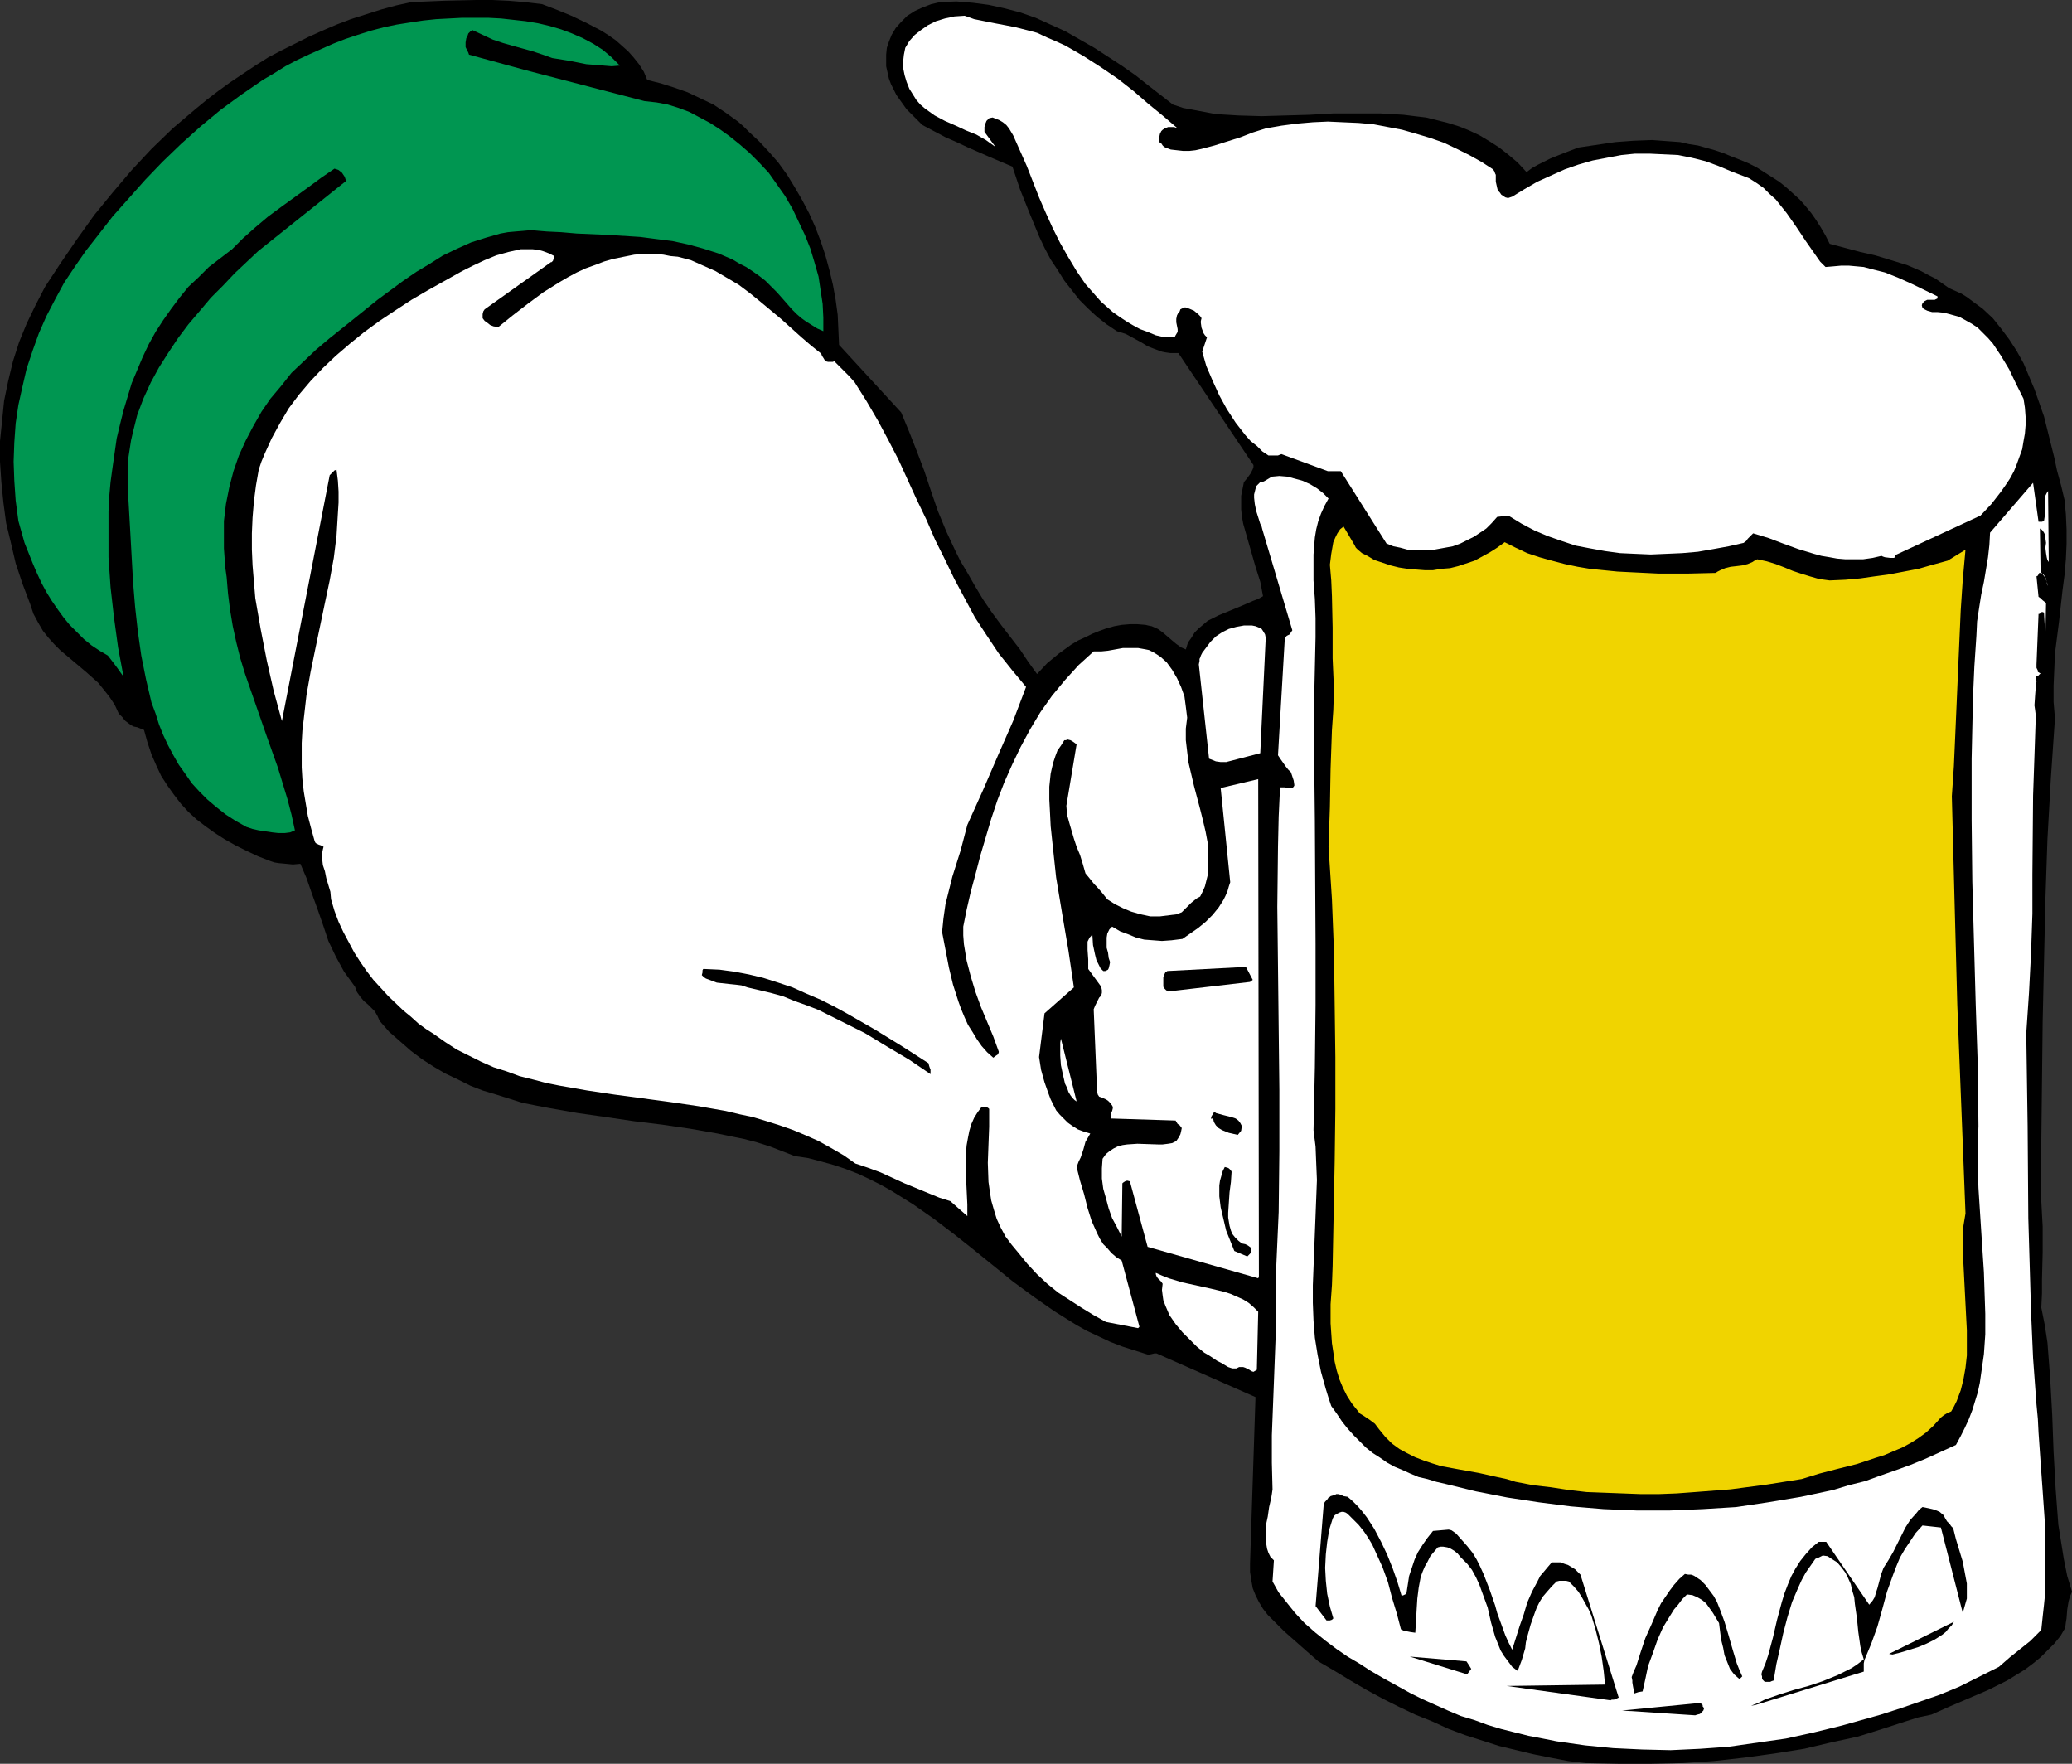 <?xml version="1.0" encoding="UTF-8" standalone="no"?>
<svg
   version="1.0"
   width="129.766mm"
   height="110.443mm"
   id="svg20"
   sodipodi:docname="Beer Mug 1.wmf"
   xmlns:inkscape="http://www.inkscape.org/namespaces/inkscape"
   xmlns:sodipodi="http://sodipodi.sourceforge.net/DTD/sodipodi-0.dtd"
   xmlns="http://www.w3.org/2000/svg"
   xmlns:svg="http://www.w3.org/2000/svg">
  <rect width="100%" height="100%" fill="#333333" stroke="none"/>
  <sodipodi:namedview
     id="namedview20"
     pagecolor="#ffffff"
     bordercolor="#000000"
     borderopacity="0.25"
     inkscape:showpageshadow="2"
     inkscape:pageopacity="0.0"
     inkscape:pagecheckerboard="0"
     inkscape:deskcolor="#d1d1d1"
     inkscape:document-units="mm" />
  <defs
     id="defs1">
    <pattern
       id="WMFhbasepattern"
       patternUnits="userSpaceOnUse"
       width="6"
       height="6"
       x="0"
       y="0" />
  </defs>
  <path
     style="fill:#000000;fill-opacity:1;fill-rule:evenodd;stroke:none"
     d="m 433.896,412.251 3.07,-0.646 2.909,-0.646 5.656,-1.778 5.494,-1.778 3.07,-0.97 3.07,-0.646 4.363,-1.939 4.525,-1.939 4.525,-1.939 4.525,-2.262 2.101,-1.293 2.101,-1.293 1.939,-1.454 1.778,-1.454 1.616,-1.616 1.616,-1.616 1.454,-1.778 1.131,-1.939 0.162,-1.293 0.162,-0.97 0.162,-2.101 0.323,-1.939 0.323,-1.131 0.485,-1.131 -1.131,-3.717 -0.808,-4.04 -0.646,-4.04 -0.646,-4.04 -0.323,-4.202 -0.323,-4.363 -0.485,-8.727 -0.323,-8.727 -0.485,-8.727 -0.323,-4.202 -0.323,-4.202 -0.646,-4.202 -0.808,-4.04 0.162,-3.394 v -3.232 l 0.162,-6.464 v -6.141 l -0.162,-2.909 -0.162,-3.07 v -13.898 l 0.162,-14.221 0.162,-14.383 0.323,-14.383 0.323,-14.383 0.485,-14.383 0.808,-14.383 0.97,-14.221 -0.323,-3.878 v -3.878 l 0.162,-3.717 0.162,-3.878 0.97,-7.595 0.808,-7.272 0.485,-3.717 0.323,-3.717 0.162,-3.555 v -3.555 l -0.162,-3.555 -0.323,-3.394 -0.808,-3.394 -0.97,-3.555 -0.646,-3.07 -0.808,-3.232 -0.808,-3.232 -0.808,-3.232 -1.131,-3.232 -1.131,-3.232 -1.293,-3.07 -1.293,-3.07 -1.616,-2.909 -1.778,-2.747 -1.939,-2.586 -1.939,-2.424 -2.424,-2.262 -2.424,-1.778 -1.293,-0.97 -1.293,-0.808 -1.454,-0.646 -1.454,-0.646 -1.616,-1.131 -1.616,-1.131 -1.616,-0.808 -1.778,-0.97 -3.394,-1.454 -3.717,-1.131 -3.717,-1.131 -3.555,-0.808 -7.272,-1.939 -0.97,-1.939 -1.131,-1.939 -1.131,-1.778 -1.131,-1.616 -1.454,-1.778 -1.293,-1.454 -1.616,-1.454 -1.616,-1.454 -1.616,-1.293 -1.778,-1.131 -1.778,-1.131 -1.778,-1.131 -1.939,-0.97 -1.939,-0.808 -2.101,-0.808 -1.939,-0.808 -1.939,-0.646 -4.04,-1.131 -2.101,-0.323 -2.101,-0.485 -2.262,-0.162 -4.363,-0.323 -4.363,0.162 -4.363,0.323 -4.363,0.646 -4.363,0.646 -3.394,1.293 -3.232,1.293 -2.909,1.454 -1.454,0.808 -1.293,0.97 -2.101,-2.262 -2.101,-1.778 -2.262,-1.778 -2.262,-1.454 -2.424,-1.454 -2.424,-1.131 -2.424,-0.97 -2.586,-0.808 -2.586,-0.646 -2.586,-0.646 -2.747,-0.323 -2.586,-0.323 -2.747,-0.162 -2.747,-0.162 h -5.656 -5.494 l -5.656,0.323 -5.656,0.162 -5.656,0.162 -5.494,-0.162 -2.586,-0.162 -2.747,-0.162 -2.586,-0.485 -2.586,-0.485 -2.586,-0.485 -2.424,-0.808 -2.909,-2.262 -2.909,-2.262 -3.07,-2.424 -3.232,-2.262 -3.232,-2.101 -3.232,-2.101 -3.394,-1.939 -3.394,-1.939 -3.555,-1.616 -3.555,-1.616 -3.717,-1.293 -3.717,-0.97 -3.717,-0.808 -3.717,-0.485 -3.878,-0.323 -3.878,0.162 -2.101,0.485 -2.101,0.808 -1.778,0.808 -1.778,1.131 -1.454,1.454 -1.293,1.454 -0.97,1.616 -0.646,1.616 -0.485,1.454 -0.162,1.616 v 1.454 1.293 l 0.323,1.454 0.323,1.454 0.485,1.293 0.646,1.293 0.646,1.293 0.808,1.131 1.616,2.262 1.939,1.939 1.778,1.778 2.747,1.454 2.747,1.454 2.586,1.131 2.747,1.293 5.171,2.262 5.333,2.262 1.778,5.333 2.262,5.656 2.262,5.495 1.293,2.747 1.454,2.747 1.616,2.424 1.616,2.586 1.778,2.262 1.778,2.262 2.101,2.101 2.101,1.939 2.262,1.778 2.424,1.616 2.101,0.646 1.778,0.97 1.778,0.97 1.616,0.97 1.616,0.646 1.778,0.646 0.808,0.162 1.131,0.162 h 0.97 0.97 l 17.776,26.503 v 0.485 l -0.162,0.485 -0.485,0.97 -0.808,1.131 -0.808,0.97 -0.323,1.616 -0.323,1.616 v 1.616 1.616 l 0.162,1.616 0.323,1.778 0.97,3.394 0.97,3.394 0.97,3.394 1.131,3.555 0.646,3.394 -1.131,0.646 -1.293,0.485 -2.586,1.131 -2.747,1.131 -2.747,1.131 -1.293,0.646 -1.293,0.646 -1.131,0.97 -0.97,0.808 -0.97,0.97 -0.808,1.293 -0.808,1.131 -0.485,1.616 -1.131,-0.485 -1.131,-0.808 -0.97,-0.808 -1.131,-0.97 -1.131,-0.97 -1.131,-0.808 -1.454,-0.646 -0.808,-0.162 -0.646,-0.162 -1.939,-0.162 h -1.778 l -1.939,0.162 -1.778,0.323 -1.778,0.485 -1.778,0.646 -1.616,0.646 -1.616,0.808 -1.778,0.808 -1.616,0.97 -2.909,2.101 -2.747,2.262 -2.424,2.586 -2.101,-2.909 -1.939,-2.909 -4.363,-5.656 -2.262,-3.07 -2.101,-3.07 -1.939,-3.232 -1.939,-3.394 -1.454,-2.424 -1.131,-2.262 -2.262,-4.848 -1.939,-4.687 -1.616,-4.687 -1.616,-4.848 -1.778,-4.687 -1.778,-4.525 -1.939,-4.687 -14.706,-15.999 -0.162,-3.555 -0.162,-3.555 -0.485,-3.555 -0.646,-3.555 -0.808,-3.394 -0.97,-3.555 -1.131,-3.394 -1.293,-3.394 -1.454,-3.232 -1.616,-3.07 -1.778,-3.07 -1.778,-2.909 -2.101,-2.909 -2.262,-2.586 -2.262,-2.424 -2.424,-2.262 -1.293,-1.293 -1.293,-1.131 -2.909,-2.101 -2.909,-1.939 -3.07,-1.454 -3.07,-1.454 -3.232,-1.131 -3.07,-0.97 -3.232,-0.808 -0.808,-1.939 -1.131,-1.778 -1.293,-1.616 -1.293,-1.454 -1.454,-1.293 -1.454,-1.293 -1.616,-1.131 -1.778,-1.131 -3.394,-1.778 -3.717,-1.778 -3.555,-1.454 -3.394,-1.293 -4.04,-0.485 -3.878,-0.323 L 116.513,0 h -3.717 l -7.434,0.162 -3.878,0.162 -4.04,0.162 -3.717,0.808 -3.555,0.97 -3.555,1.131 -3.555,1.131 -3.394,1.293 -3.394,1.454 -3.232,1.454 -3.232,1.616 -3.232,1.616 -3.07,1.616 -3.07,1.939 -2.909,1.939 -2.909,1.939 -2.909,2.101 -2.747,2.101 -2.747,2.262 -5.333,4.525 -5.01,4.848 -4.686,5.01 -4.525,5.333 -4.363,5.333 -4.04,5.656 -3.878,5.656 -3.717,5.656 -2.262,4.363 -2.101,4.363 -1.778,4.363 -1.454,4.525 -1.131,4.687 -0.97,4.687 L 0.485,99.71 0,104.396 v 4.848 l 0.323,4.848 0.485,4.848 0.646,4.848 1.131,4.687 1.131,4.848 1.616,4.848 1.778,4.687 0.808,2.424 1.131,2.101 1.131,1.939 1.293,1.616 1.454,1.616 1.293,1.293 3.07,2.586 3.07,2.586 1.454,1.293 1.454,1.293 1.293,1.616 1.293,1.616 1.293,1.939 0.97,2.101 0.646,0.646 0.323,0.323 0.323,0.485 0.323,0.323 0.646,0.485 0.646,0.485 0.646,0.323 0.808,0.162 1.616,0.646 0.808,2.909 0.97,2.909 1.131,2.586 1.131,2.424 1.454,2.262 1.616,2.262 1.616,2.101 1.778,1.939 1.939,1.778 2.101,1.616 2.262,1.616 2.262,1.454 2.586,1.454 2.586,1.293 2.747,1.293 2.909,1.131 0.97,0.323 0.97,0.162 1.778,0.162 1.616,0.162 1.778,-0.162 1.454,3.394 1.293,3.717 1.293,3.555 1.293,3.717 1.293,3.878 1.778,3.717 0.97,1.778 0.97,1.778 1.293,1.778 1.293,1.778 0.485,1.293 0.808,1.131 0.808,0.97 0.97,0.808 0.808,0.808 0.808,0.808 0.646,1.131 0.485,1.131 2.262,2.586 2.586,2.262 2.586,2.262 2.586,1.939 2.747,1.778 2.747,1.616 3.07,1.454 2.909,1.454 2.909,1.131 3.232,0.97 3.07,0.97 3.07,0.97 3.232,0.646 3.394,0.646 6.464,1.131 6.787,0.97 6.626,0.97 6.626,0.808 6.626,0.97 6.464,1.131 3.07,0.646 3.232,0.646 3.07,0.808 3.07,0.97 2.909,1.131 2.909,1.131 3.232,0.485 3.07,0.808 2.909,0.808 2.909,0.97 2.909,1.131 2.747,1.293 2.586,1.293 2.586,1.454 2.586,1.616 2.586,1.616 4.848,3.394 4.686,3.555 4.686,3.717 9.373,7.595 4.848,3.555 4.848,3.394 2.586,1.616 2.586,1.616 2.586,1.454 2.747,1.293 2.747,1.293 2.909,1.131 3.07,0.97 3.07,0.97 0.808,-0.162 0.646,-0.162 h 0.323 0.162 l 23.432,10.343 -1.293,39.431 v 1.939 l 0.323,2.101 0.323,1.778 0.646,1.616 0.808,1.616 0.97,1.616 1.131,1.454 1.293,1.293 2.586,2.586 2.747,2.424 2.747,2.424 2.586,2.262 3.878,2.262 3.717,2.262 3.878,2.262 3.878,2.101 3.878,1.939 3.717,1.778 4.04,1.616 3.878,1.778 3.878,1.454 4.04,1.293 4.04,1.293 4.04,0.97 4.04,0.97 4.04,0.808 4.202,0.808 4.202,0.485 7.757,0.162 h 7.595 l 7.595,-0.162 7.272,-0.485 7.272,-0.808 7.11,-0.97 7.11,-1.131 z"
     id="path1" />
  <path
     style="fill:#ffffff;fill-opacity:1;fill-rule:evenodd;stroke:none"
     d="m 435.996,408.373 9.211,-2.586 4.525,-1.454 4.686,-1.616 4.686,-1.616 4.686,-1.939 4.525,-2.262 4.848,-2.424 1.293,-1.131 1.293,-1.131 2.424,-1.939 2.424,-1.939 1.293,-1.293 1.293,-1.293 0.323,-3.07 0.323,-2.909 0.323,-3.232 v -3.232 -6.787 l -0.162,-6.787 -0.485,-6.949 -0.485,-6.787 -0.485,-6.949 -0.162,-3.232 -0.323,-3.394 -0.808,-10.989 -0.485,-10.989 -0.323,-11.151 -0.323,-10.989 -0.162,-21.817 -0.323,-21.978 0.646,-9.535 0.485,-9.373 0.323,-9.373 v -9.211 l 0.162,-18.746 0.323,-9.373 0.323,-9.535 -0.162,-1.293 -0.162,-1.131 0.162,-2.424 0.162,-2.101 0.162,-1.131 -0.162,-1.131 0.323,-0.162 h 0.162 0.162 v -0.162 l 0.323,-0.323 0.323,-0.323 -0.323,0.162 -0.162,-0.162 -0.323,-0.162 v -0.323 l -0.323,-0.646 v -0.808 l 0.485,-11.959 h 0.162 l 0.323,-0.162 0.323,-0.323 0.485,0.162 0.323,5.818 0.162,-8.08 -0.808,-0.646 -0.485,-0.485 -0.485,-0.323 -0.485,-4.848 0.323,-0.162 0.162,-0.323 0.162,-0.323 v 0 h 0.162 0.162 l 0.646,0.323 0.485,0.646 0.162,0.485 0.162,0.646 0.162,0.97 v -0.485 l -0.162,-0.485 -0.323,-0.97 -0.646,-0.808 -0.485,-0.646 -0.162,-10.181 0.323,0.162 0.323,0.323 0.323,0.485 0.162,0.323 0.162,0.97 0.162,1.131 -0.162,1.131 0.162,1.293 0.162,0.97 0.162,0.646 0.323,0.485 -0.162,-16.807 -0.323,0.485 -0.323,0.646 v 0.97 0.808 2.101 l -0.323,2.101 -0.485,0.162 h -0.323 -0.485 l -1.293,-9.211 -10.181,11.797 -0.162,2.909 -0.323,2.909 -0.485,2.909 -0.485,2.909 -0.646,3.07 -0.485,3.07 -0.485,3.232 -0.162,3.394 -0.485,7.272 -0.323,7.272 -0.162,7.272 -0.162,7.272 v 14.544 l 0.162,14.544 0.808,29.089 0.485,14.383 0.162,14.383 -0.162,4.848 v 4.848 l 0.162,5.01 0.323,5.01 0.646,10.019 0.323,4.848 0.162,5.01 0.162,4.848 v 4.848 l -0.323,4.687 -0.646,4.525 -0.323,2.262 -0.485,2.262 -0.646,2.101 -0.646,2.101 -0.808,2.101 -0.97,2.101 -0.97,1.939 -1.131,2.101 -3.555,1.616 -3.555,1.616 -3.555,1.454 -3.555,1.293 -3.717,1.293 -3.555,1.293 -3.878,0.97 -3.717,1.131 -7.595,1.616 -7.757,1.293 -7.595,1.131 -7.918,0.485 -7.757,0.323 h -7.918 l -7.757,-0.323 -7.757,-0.646 -7.595,-0.97 -7.434,-1.131 -7.434,-1.454 -7.272,-1.778 -2.101,-0.485 -2.101,-0.646 -2.101,-0.485 -1.939,-0.808 -1.778,-0.808 -1.939,-0.808 -1.778,-0.97 -1.616,-1.131 -1.778,-1.131 -1.616,-1.293 -1.454,-1.454 -1.454,-1.454 -1.454,-1.616 -1.293,-1.616 -1.293,-1.939 -1.293,-1.778 -0.646,-1.939 -0.646,-2.101 -1.131,-4.04 -0.808,-4.04 -0.646,-4.04 -0.323,-4.04 -0.162,-4.202 v -4.202 l 0.162,-4.202 0.323,-8.242 0.323,-8.242 0.162,-4.202 -0.162,-3.878 -0.162,-4.04 -0.485,-3.878 0.323,-14.868 0.162,-14.706 v -14.544 l -0.162,-29.089 -0.162,-14.544 v -14.383 l 0.323,-14.544 v -4.525 l -0.162,-4.525 -0.323,-4.363 v -4.202 -1.939 l 0.162,-2.101 0.162,-1.939 0.323,-1.939 0.485,-1.939 0.646,-1.778 0.808,-1.778 0.97,-1.778 -1.293,-1.293 -1.454,-1.131 -1.616,-0.97 -1.778,-0.808 -1.778,-0.485 -1.778,-0.485 -1.939,-0.162 -1.778,0.162 -0.808,0.485 -0.808,0.485 -0.646,0.323 h -0.485 l -0.485,0.485 -0.485,0.485 -0.162,0.646 -0.162,0.646 -0.162,0.646 v 0.808 l 0.162,1.454 0.323,1.616 0.97,3.07 0.323,0.646 0.162,0.646 7.11,23.917 -0.323,0.485 -0.323,0.485 -0.646,0.323 -0.485,0.485 -1.616,27.796 0.646,0.97 1.131,1.616 0.646,0.808 0.646,0.646 0.323,0.97 0.323,0.97 0.162,1.131 -0.162,0.323 -0.323,0.323 h -0.485 -0.323 l -0.97,-0.162 h -1.131 l -0.323,6.949 -0.162,7.111 -0.162,14.221 0.162,14.221 0.162,14.544 0.162,14.544 v 14.544 l -0.162,14.383 -0.323,7.272 -0.323,7.272 v 6.464 6.464 l -0.485,12.767 -0.485,12.605 v 6.464 l 0.162,6.303 -0.162,1.131 -0.162,0.97 -0.485,2.101 -0.323,2.262 -0.485,2.262 v 2.101 1.131 l 0.162,1.131 0.162,0.97 0.323,0.97 0.485,0.97 0.808,0.808 -0.323,5.01 1.454,2.586 1.939,2.424 1.939,2.424 2.262,2.424 2.586,2.262 2.424,1.939 2.586,1.939 2.586,1.778 2.747,1.616 2.747,1.778 3.07,1.778 3.232,1.778 2.909,1.616 2.909,1.454 6.141,2.747 3.07,1.293 3.232,0.97 3.07,1.131 3.232,0.97 3.232,0.808 3.232,0.808 3.394,0.646 3.232,0.646 6.787,0.97 6.626,0.646 6.787,0.323 6.787,0.162 6.949,-0.323 6.787,-0.485 6.787,-0.97 6.787,-0.97 6.626,-1.454 z"
     id="path2" />
  <path
     style="fill:#000000;fill-opacity:1;fill-rule:evenodd;stroke:none"
     d="m 415.473,403.525 25.694,-7.919 v -1.293 -0.646 l 0.162,-0.808 0.808,-1.939 0.808,-1.939 1.454,-4.04 1.131,-4.04 1.131,-4.202 1.454,-4.04 0.808,-2.101 0.808,-1.939 1.131,-1.939 1.293,-1.939 1.293,-1.939 1.616,-1.778 4.363,0.485 5.171,20.2 0.323,-1.131 0.323,-1.131 0.323,-1.131 v -1.131 -1.293 -1.131 l -0.485,-2.586 -0.485,-2.586 -1.616,-5.333 -0.646,-2.586 -0.485,-0.485 -0.323,-0.485 -0.646,-0.646 -0.485,-0.808 -0.323,-0.646 -0.97,-0.808 -1.131,-0.485 -1.293,-0.323 -1.616,-0.323 -0.808,0.646 -0.646,0.808 -1.454,1.616 -1.131,1.778 -0.97,1.939 -0.97,1.939 -0.97,1.939 -1.131,1.939 -1.131,1.778 -0.485,1.293 -0.323,1.131 -0.646,2.424 -0.323,0.97 -0.323,1.131 -0.485,0.808 -0.808,0.97 -10.181,-14.868 v 0 h -0.485 -0.646 -0.646 l -1.616,1.293 -1.454,1.616 -1.293,1.616 -1.131,1.778 -0.97,1.778 -0.808,1.939 -0.808,2.101 -0.646,2.101 -1.131,4.202 -0.97,4.202 -1.131,4.202 -0.646,1.939 -0.808,1.939 -0.162,0.646 0.162,0.485 v 0.323 0.162 l 0.162,0.323 0.162,0.162 0.323,0.323 h 0.485 0.808 l 0.323,-0.162 0.485,-0.162 0.646,-3.878 0.808,-3.555 0.808,-3.717 0.97,-3.717 1.131,-3.717 1.454,-3.394 0.808,-1.778 0.97,-1.778 1.131,-1.616 1.131,-1.616 0.323,-0.162 0.485,-0.162 0.97,-0.485 1.131,0.162 0.97,0.646 1.293,0.808 0.97,1.131 0.97,1.293 0.646,1.293 0.646,1.454 0.323,1.454 0.485,1.616 0.162,1.616 0.485,3.394 0.323,3.232 0.485,3.394 0.323,1.454 0.485,1.616 -1.454,1.131 -1.454,0.97 -1.616,0.808 -1.616,0.808 -3.555,1.454 -3.394,1.131 -3.555,0.97 -3.555,1.131 -3.232,1.131 -1.616,0.808 -1.616,0.646 z"
     id="path3" />
  <path
     style="fill:#000000;fill-opacity:1;fill-rule:evenodd;stroke:none"
     d="m 401.252,405.949 0.485,-0.162 0.646,-0.162 0.485,-0.485 0.323,-0.323 0.162,-0.485 -0.162,-0.323 -0.162,-0.162 v -0.323 l -0.323,-0.323 -0.485,-0.162 -18.261,1.778 z"
     id="path4" />
  <path
     style="fill:#000000;fill-opacity:1;fill-rule:evenodd;stroke:none"
     d="m 447.955,391.566 1.939,-0.485 2.101,-0.646 2.101,-0.646 1.939,-0.808 1.939,-0.97 1.778,-1.131 0.808,-0.646 0.646,-0.808 0.808,-0.808 0.485,-0.808 -15.352,7.595 z"
     id="path5" />
  <path
     style="fill:#000000;fill-opacity:1;fill-rule:evenodd;stroke:none"
     d="m 412.403,396.737 -0.646,-1.454 -0.646,-1.616 -0.97,-3.232 -0.97,-3.394 -0.97,-3.232 -1.131,-3.07 -0.646,-1.616 -0.808,-1.454 -0.97,-1.293 -0.97,-1.293 -1.131,-1.131 -1.454,-0.97 -0.323,-0.162 -0.485,-0.162 h -0.646 l -0.808,-0.162 -1.293,1.131 -1.293,1.454 -0.97,1.293 -2.101,3.07 -0.808,1.616 -1.454,3.394 -1.454,3.232 -1.131,3.394 -0.97,3.07 -0.646,1.454 -0.485,1.293 0.162,0.808 v 0.485 l 0.162,0.97 0.162,0.808 0.162,0.808 0.97,-0.323 0.97,-0.162 0.646,-2.909 0.646,-3.07 1.131,-3.07 1.131,-3.232 1.293,-2.909 1.778,-2.909 0.808,-1.293 0.97,-1.131 0.97,-1.293 1.131,-1.131 1.293,0.162 1.131,0.485 1.131,0.646 0.97,0.808 0.808,1.131 0.808,1.131 1.454,2.424 0.485,3.878 0.485,1.939 0.323,1.778 0.646,1.616 0.646,1.616 0.97,1.293 1.293,1.131 z"
     id="path6" />
  <path
     style="fill:#000000;fill-opacity:1;fill-rule:evenodd;stroke:none"
     d="m 381.214,402.393 0.323,-0.162 h 0.485 l 0.485,-0.162 0.646,-0.323 -9.05,-29.089 -0.646,-0.646 -0.646,-0.646 -0.808,-0.485 -0.808,-0.485 -0.97,-0.323 -0.808,-0.323 h -1.131 -0.97 l -0.97,1.131 -0.808,0.97 -0.97,1.131 -0.646,1.293 -1.293,2.424 -1.131,2.586 -0.808,2.747 -0.97,2.747 -1.778,5.656 -0.808,-1.616 -0.808,-1.778 -1.293,-3.555 -0.646,-1.778 -0.485,-1.778 -1.293,-3.717 -1.454,-3.717 -0.808,-1.778 -0.808,-1.616 -0.97,-1.616 -1.293,-1.616 -1.293,-1.454 -1.293,-1.454 -0.646,-0.485 -0.485,-0.323 -0.646,-0.162 -3.717,0.323 -1.293,1.616 -1.131,1.616 -1.131,1.778 -0.808,1.778 -0.646,1.939 -0.646,1.939 -0.323,2.101 -0.323,2.101 -0.323,0.162 -0.323,0.162 -0.485,0.162 -0.97,-3.232 -1.131,-3.232 -1.293,-3.232 -1.454,-3.07 -1.616,-3.07 -1.778,-2.747 -1.131,-1.454 -0.97,-1.131 -1.131,-1.131 -1.293,-1.131 -0.97,-0.162 -0.646,-0.323 -0.646,-0.162 h -0.323 -0.162 l -0.162,0.162 -1.131,0.323 -0.162,0.162 -0.323,0.162 -0.323,0.485 -0.485,0.485 -0.323,0.485 -1.939,24.241 2.586,3.394 h 0.808 l 0.485,-0.162 0.323,-0.323 -0.808,-2.747 -0.646,-3.07 -0.323,-3.07 -0.162,-3.07 0.162,-3.232 0.323,-2.909 0.485,-2.909 0.808,-2.586 0.162,-0.323 0.323,-0.485 0.485,-0.323 0.646,-0.323 0.485,-0.162 h 0.485 l 0.485,0.162 0.485,0.323 1.293,1.293 1.293,1.293 1.293,1.616 0.97,1.454 0.97,1.616 0.808,1.778 1.616,3.555 1.293,3.555 0.97,3.717 1.131,3.717 0.97,3.717 0.646,0.323 0.808,0.162 0.808,0.162 1.131,0.162 0.162,-2.586 0.162,-2.909 0.162,-2.586 0.323,-2.586 0.485,-2.586 0.485,-1.293 0.485,-1.131 0.646,-1.131 0.646,-1.293 0.808,-0.97 0.97,-1.131 0.646,-0.162 h 0.646 l 0.97,0.162 0.808,0.323 0.808,0.485 0.808,0.646 0.646,0.808 1.616,1.616 1.131,1.454 0.97,1.778 0.808,1.778 0.646,1.778 1.293,3.555 0.808,3.555 0.97,3.394 0.646,1.616 0.646,1.616 0.808,1.293 0.97,1.293 0.97,1.293 1.293,0.97 0.97,-2.586 0.808,-2.747 0.162,-1.454 0.323,-1.293 0.808,-2.909 0.97,-2.747 0.485,-1.293 0.646,-1.293 0.808,-1.293 0.97,-1.131 1.131,-1.293 1.131,-1.131 0.646,-0.162 h 0.808 0.808 l 0.646,0.162 1.131,1.131 1.131,1.293 0.808,1.293 0.808,1.454 0.808,1.454 0.646,1.454 0.97,3.232 0.808,3.232 0.646,3.232 0.485,3.394 0.323,3.232 -23.27,0.323 z"
     id="path7" />
  <path
     style="fill:#000000;fill-opacity:1;fill-rule:evenodd;stroke:none"
     d="m 347.763,395.606 0.485,-0.646 -0.485,-0.808 -0.323,-0.485 -0.323,-0.485 -13.413,-1.131 13.574,4.202 z"
     id="path8" />
  <path
     style="fill:#f0d400;fill-opacity:1;fill-rule:evenodd;stroke:none"
     d="m 426.462,350.034 4.202,-1.293 4.363,-1.131 4.525,-1.131 4.363,-1.454 2.101,-0.646 2.262,-0.97 1.939,-0.808 2.101,-1.131 1.778,-1.131 1.778,-1.293 1.778,-1.616 1.454,-1.616 0.162,-0.162 0.323,-0.323 0.646,-0.485 0.808,-0.485 0.808,-0.323 0.646,-1.131 0.646,-1.293 0.97,-2.586 0.646,-2.586 0.485,-2.747 0.323,-2.909 v -3.07 -2.909 l -0.162,-3.07 -0.646,-12.605 -0.162,-3.07 v -3.07 l 0.162,-2.909 0.485,-2.909 -0.97,-24.725 -0.97,-24.564 -0.646,-24.564 -0.646,-24.887 0.485,-7.111 0.323,-7.272 0.646,-14.868 0.646,-14.706 0.485,-7.272 0.646,-7.111 -4.202,2.586 -3.555,0.97 -3.394,0.97 -3.394,0.646 -3.394,0.646 -3.555,0.485 -3.394,0.485 -3.555,0.323 -3.717,0.162 -2.424,-0.323 -2.262,-0.646 -2.101,-0.646 -1.939,-0.646 -1.939,-0.808 -2.101,-0.808 -2.101,-0.646 -2.262,-0.485 -0.646,0.323 -0.485,0.323 -1.131,0.485 -1.293,0.323 -1.293,0.162 -1.454,0.162 -1.293,0.323 -1.131,0.485 -0.646,0.323 -0.485,0.323 -6.787,0.162 h -6.626 l -6.626,-0.323 -3.232,-0.162 -3.232,-0.323 -3.232,-0.323 -2.909,-0.485 -3.07,-0.646 -3.07,-0.808 -2.909,-0.808 -2.909,-0.97 -2.747,-1.293 -2.586,-1.293 -1.778,1.293 -1.778,1.131 -1.778,0.97 -1.778,0.97 -1.939,0.646 -1.939,0.646 -1.939,0.485 -2.101,0.162 -1.939,0.323 h -1.939 l -2.101,-0.162 -1.939,-0.162 -2.101,-0.323 -1.939,-0.485 -1.939,-0.646 -1.939,-0.646 -0.808,-0.485 -0.808,-0.485 -1.293,-0.646 -0.97,-0.808 -0.485,-0.485 -0.323,-0.646 -2.586,-4.363 -0.808,0.646 -0.646,0.97 -0.485,0.97 -0.485,1.131 -0.485,2.747 -0.323,2.586 0.323,3.717 0.162,3.717 0.162,7.434 v 7.272 l 0.162,3.717 0.162,3.555 -0.162,5.01 -0.323,4.687 -0.323,9.211 -0.162,9.05 -0.162,4.687 -0.162,4.687 0.808,12.443 0.485,12.443 0.162,12.443 0.162,12.443 v 12.282 l -0.162,12.443 -0.485,24.725 -0.162,4.525 -0.323,4.525 v 4.525 l 0.323,4.687 0.323,2.101 0.323,2.262 0.485,2.101 0.646,2.101 0.808,1.939 0.97,1.939 1.131,1.778 1.293,1.616 0.646,0.808 0.808,0.485 1.454,0.97 1.293,0.97 0.485,0.646 0.485,0.646 1.454,1.778 1.616,1.616 1.778,1.293 1.778,0.97 1.939,0.97 2.101,0.808 1.939,0.646 2.101,0.646 4.363,0.808 4.525,0.808 4.363,0.97 2.262,0.485 2.101,0.646 4.202,0.808 4.202,0.485 4.202,0.646 4.202,0.485 4.202,0.162 8.565,0.323 h 4.363 l 4.202,-0.162 4.363,-0.323 4.202,-0.323 4.202,-0.323 8.565,-1.131 z"
     id="path9" />
  <path
     style="fill:#ffffff;fill-opacity:1;fill-rule:evenodd;stroke:none"
     d="m 296.697,324.662 0.808,-0.485 0.323,-13.736 -1.131,-1.131 -1.131,-0.97 -1.293,-0.808 -1.454,-0.646 -1.454,-0.646 -1.454,-0.485 -3.394,-0.808 -6.626,-1.454 -1.616,-0.485 -1.616,-0.485 -1.616,-0.646 -1.454,-0.646 v 0.323 l 0.162,0.485 0.323,0.485 0.485,0.485 0.323,0.323 0.323,0.485 -0.162,1.454 0.162,1.293 0.162,1.131 0.485,1.293 0.485,1.131 0.485,1.131 1.454,2.101 1.616,1.939 1.778,1.778 1.616,1.616 1.778,1.454 1.131,0.646 0.97,0.646 0.97,0.646 0.97,0.485 0.808,0.485 0.808,0.485 0.97,0.323 h 0.97 l 0.646,-0.323 h 0.485 0.485 l 0.485,0.162 0.97,0.485 0.485,0.323 z"
     id="path10" />
  <path
     style="fill:#ffffff;fill-opacity:1;fill-rule:evenodd;stroke:none"
     d="m 269.387,314.319 0.323,-0.323 -4.202,-15.676 -1.293,-0.808 -1.131,-0.97 -0.97,-1.131 -0.97,-0.97 -0.808,-1.293 -0.646,-1.293 -0.646,-1.454 -0.646,-1.454 -0.97,-3.07 -0.808,-3.232 -0.97,-3.232 -0.808,-3.232 0.485,-1.293 0.485,-0.97 0.323,-0.97 0.323,-0.97 0.485,-1.778 0.485,-0.808 0.646,-1.131 -1.616,-0.485 -1.293,-0.485 -1.293,-0.808 -1.131,-0.808 -0.97,-0.97 -0.97,-0.97 -0.808,-0.97 -0.646,-1.293 -0.646,-1.293 -0.485,-1.293 -0.97,-2.747 -0.808,-2.909 -0.485,-3.07 1.293,-10.343 6.949,-6.141 -1.293,-8.727 -1.454,-8.565 -1.454,-8.727 -0.485,-4.525 -0.485,-4.525 -0.323,-3.07 -0.162,-3.232 -0.162,-3.07 v -3.07 l 0.323,-3.07 0.323,-1.454 0.323,-1.293 0.485,-1.454 0.485,-1.293 0.808,-1.131 0.808,-1.293 h 0.323 l 0.485,-0.162 0.646,0.162 0.808,0.485 0.646,0.485 -2.424,14.544 0.162,2.101 0.485,1.778 1.131,3.878 0.646,1.939 0.808,1.939 0.646,2.101 0.646,2.262 0.808,0.97 0.646,0.808 0.646,0.808 0.646,0.646 1.131,1.293 0.646,0.808 0.646,0.808 1.778,1.131 1.939,0.97 1.939,0.808 2.262,0.646 2.262,0.485 h 2.262 l 1.293,-0.162 1.293,-0.162 1.293,-0.162 1.293,-0.485 0.646,-0.646 0.646,-0.646 0.97,-0.97 0.808,-0.646 0.646,-0.485 0.646,-0.323 0.646,-1.293 0.485,-1.131 0.323,-1.293 0.323,-1.293 0.162,-2.586 v -2.586 l -0.162,-2.586 -0.485,-2.586 -0.646,-2.747 -0.646,-2.586 -1.454,-5.495 -0.646,-2.747 -0.646,-2.747 -0.323,-2.586 -0.323,-2.747 v -2.747 l 0.323,-2.586 -0.323,-2.586 -0.323,-2.424 -0.808,-2.262 -0.97,-2.101 -1.131,-1.939 -1.293,-1.778 -1.454,-1.293 -0.97,-0.646 -0.808,-0.485 -0.97,-0.485 -0.808,-0.162 -1.778,-0.323 h -1.778 -1.778 l -1.778,0.323 -1.778,0.323 -1.616,0.162 h -1.778 l -1.778,1.616 -1.778,1.616 -1.616,1.778 -1.616,1.778 -3.07,3.717 -2.747,3.878 -2.424,4.04 -2.262,4.202 -1.939,4.04 -1.939,4.363 -1.616,4.202 -1.454,4.363 -1.293,4.363 -1.293,4.363 -1.131,4.363 -1.131,4.202 -0.97,4.202 -0.808,4.04 v 2.101 l 0.162,2.101 0.323,1.939 0.323,1.939 0.97,3.717 1.131,3.717 1.293,3.555 2.909,6.949 1.293,3.555 v 0.162 l -0.162,0.485 -0.485,0.323 -0.646,0.485 -1.454,-1.293 -1.293,-1.454 -1.131,-1.616 -0.97,-1.616 -1.131,-1.778 -0.808,-1.778 -0.808,-1.939 -0.646,-1.778 -1.293,-4.04 -0.97,-4.04 -1.616,-8.403 0.323,-3.232 0.485,-3.394 0.808,-3.232 0.808,-3.232 1.939,-6.141 1.616,-6.141 3.717,-8.242 3.555,-8.242 3.555,-8.08 3.07,-8.08 -3.232,-3.878 -3.232,-4.04 -2.909,-4.363 -2.747,-4.202 -2.424,-4.525 -2.424,-4.525 -2.262,-4.687 -2.262,-4.525 -2.101,-4.848 -2.262,-4.687 -4.363,-9.535 -2.424,-4.687 -2.424,-4.525 -2.747,-4.687 -2.747,-4.363 -1.293,-1.454 -2.262,-2.262 -1.293,-1.293 -0.323,0.162 h -1.131 l -0.646,-0.162 -0.485,-0.808 -0.323,-0.485 -0.162,-0.485 -2.424,-1.939 -2.262,-1.939 -4.848,-4.363 -4.848,-4.04 -2.586,-2.101 -2.586,-1.939 -2.747,-1.616 -2.747,-1.616 -2.909,-1.293 -2.909,-1.293 -3.07,-0.808 -1.778,-0.162 -1.616,-0.323 -1.616,-0.162 h -1.778 -1.778 l -1.778,0.162 -2.424,0.485 -2.424,0.485 -2.262,0.646 -2.101,0.808 -2.262,0.808 -2.101,0.97 -2.101,1.131 -1.939,1.131 -3.878,2.424 -3.717,2.747 -3.555,2.747 -3.394,2.747 -1.131,-0.162 -0.808,-0.323 -0.808,-0.646 -0.485,-0.323 -0.485,-0.646 v -0.485 -0.485 l 0.162,-0.646 0.323,-0.485 15.675,-11.151 h 0.162 l 0.323,-0.323 0.162,-0.485 0.162,-0.646 -1.293,-0.646 -1.293,-0.485 -1.131,-0.323 -1.454,-0.162 h -1.454 -1.293 l -1.454,0.323 -1.454,0.323 -2.909,0.808 -2.747,1.131 -2.747,1.293 -2.586,1.293 -4.04,2.262 -4.04,2.262 -3.878,2.262 -3.717,2.424 -3.878,2.586 -3.555,2.586 -3.394,2.747 -3.394,2.909 -3.07,2.909 -2.909,3.07 -2.747,3.232 -2.424,3.232 -2.101,3.555 -1.939,3.555 -1.616,3.555 -0.808,1.939 -0.646,1.939 -0.646,3.717 -0.485,3.717 -0.323,3.878 -0.162,3.717 v 3.878 l 0.162,3.717 0.323,3.878 0.323,3.878 0.646,3.717 0.646,3.717 1.454,7.434 1.616,7.111 1.939,7.111 11.312,-58.177 0.323,-0.323 0.323,-0.323 0.485,-0.485 0.485,-0.162 0.323,2.586 0.162,2.586 v 2.586 l -0.162,2.586 -0.323,5.333 -0.646,5.171 -0.97,5.333 -1.131,5.333 -2.262,10.827 -1.131,5.495 -0.97,5.495 -0.646,5.656 -0.323,2.747 -0.162,2.909 v 2.909 2.909 l 0.162,2.747 0.323,2.909 0.485,2.909 0.485,2.909 0.808,3.07 0.808,2.909 0.162,0.323 0.162,0.162 0.646,0.323 0.485,0.162 0.646,0.323 -0.162,0.646 -0.162,0.808 v 1.454 l 0.162,1.454 0.485,1.454 0.323,1.616 0.485,1.616 0.485,1.616 0.162,1.778 0.808,2.747 0.97,2.586 1.131,2.424 1.293,2.424 1.293,2.424 1.454,2.262 1.454,2.101 1.616,2.101 1.778,1.939 1.778,1.939 3.555,3.394 1.778,1.454 1.778,1.616 1.778,1.293 1.778,1.131 2.747,1.939 2.747,1.778 2.909,1.454 2.909,1.454 2.909,1.293 3.07,0.97 3.07,1.131 3.232,0.808 3.07,0.808 3.232,0.646 6.464,1.131 6.464,0.97 13.251,1.778 6.626,0.97 6.464,1.131 3.394,0.808 3.07,0.646 3.232,0.97 3.07,0.97 3.232,1.131 3.07,1.293 2.909,1.293 2.909,1.616 3.07,1.778 2.747,1.939 2.909,0.97 3.07,1.131 5.656,2.586 5.494,2.262 2.747,1.131 2.586,0.808 4.04,3.555 v -2.747 l -0.162,-3.394 -0.162,-3.394 v -3.717 -1.778 l 0.162,-1.778 0.323,-1.778 0.323,-1.616 0.485,-1.616 0.646,-1.454 0.808,-1.293 0.97,-1.293 h 0.646 0.485 l 0.485,0.323 0.162,0.162 v 4.202 l -0.162,4.202 -0.162,4.363 0.162,4.525 0.323,2.262 0.323,2.101 0.646,2.262 0.646,2.101 0.97,2.101 1.131,2.101 1.454,1.939 1.616,1.939 2.101,2.586 2.262,2.424 2.424,2.262 2.586,2.101 2.747,1.778 2.747,1.778 2.909,1.778 2.909,1.616 z"
     id="path11" />
  <path
     style="fill:#ffffff;fill-opacity:1;fill-rule:evenodd;stroke:none"
     d="m 297.99,302.037 -0.162,-117.648 -8.888,2.101 2.262,22.301 -0.323,0.97 -0.323,1.131 -0.485,1.131 -0.485,0.97 -1.131,1.778 -1.454,1.778 -1.616,1.616 -1.778,1.454 -3.717,2.586 -2.586,0.323 -2.262,0.162 -2.101,-0.162 -2.101,-0.162 -1.939,-0.485 -1.939,-0.808 -1.778,-0.646 -1.939,-1.131 -0.323,0.323 -0.323,0.323 -0.485,0.97 -0.162,0.97 v 1.131 1.293 l 0.323,1.131 0.162,1.293 0.323,0.97 -0.162,0.808 -0.162,0.646 -0.162,0.323 -0.323,0.162 -0.323,0.162 h -0.485 l -0.646,-0.646 -0.485,-0.97 -0.485,-0.97 -0.323,-1.293 -0.485,-2.262 -0.162,-2.586 -0.323,0.485 -0.323,0.323 -0.485,0.97 v 0.97 0.97 l 0.162,2.262 v 1.131 1.131 l 3.07,4.202 0.162,0.808 v 0.646 l -0.162,0.646 -0.485,0.485 -0.646,1.293 -0.323,0.646 -0.323,0.808 0.808,19.554 v 0 l 0.162,0.646 0.323,0.485 0.485,0.162 1.131,0.485 0.485,0.323 0.485,0.485 0.485,0.646 0.162,0.323 v 0.323 l -0.162,0.646 -0.323,0.646 v 0.485 0.646 l 15.352,0.485 0.162,0.323 0.323,0.485 0.485,0.323 0.485,0.646 -0.162,0.808 -0.162,0.646 -0.323,0.646 -0.323,0.485 -0.323,0.485 -0.97,0.485 -0.97,0.162 -1.293,0.162 h -1.131 l -4.848,-0.162 -2.424,0.162 -1.131,0.162 -1.131,0.323 -0.97,0.485 -0.97,0.646 -0.808,0.646 -0.808,1.131 -0.162,2.262 v 2.424 l 0.323,2.424 0.646,2.262 0.646,2.424 0.808,2.262 1.131,2.101 1.131,2.262 0.162,-12.605 0.162,-0.162 0.485,-0.323 0.485,-0.162 0.646,0.162 4.202,15.514 26.179,7.434 z"
     id="path12" />
  <path
     style="fill:#000000;fill-opacity:1;fill-rule:evenodd;stroke:none"
     d="m 295.889,296.705 0.323,-0.646 v -0.485 l -0.162,-0.323 -0.646,-0.485 -0.646,-0.323 -0.808,-0.162 -0.808,-0.646 -0.808,-0.808 -0.646,-0.808 -0.323,-0.808 -0.323,-1.131 -0.162,-0.97 -0.162,-0.97 v -1.131 l 0.162,-2.424 0.162,-2.424 0.323,-2.424 0.162,-2.424 -0.162,-0.323 -0.485,-0.485 -0.323,-0.162 -0.646,-0.162 -0.485,0.97 -0.323,1.131 -0.323,1.131 -0.162,1.131 v 1.293 1.293 l 0.323,2.586 0.646,2.747 0.646,2.747 0.97,2.424 0.97,2.424 3.07,1.293 z"
     id="path13" />
  <path
     style="fill:#000000;fill-opacity:1;fill-rule:evenodd;stroke:none"
     d="m 293.788,267.616 0.162,-1.131 -0.323,-0.646 -0.485,-0.646 -0.646,-0.485 -0.97,-0.323 -1.939,-0.485 -1.778,-0.485 -0.162,-0.162 h -0.323 l -0.162,0.323 -0.323,0.485 -0.162,0.323 v 0.323 l 0.162,0.162 v -0.162 h 0.323 l 0.162,0.808 0.485,0.808 0.646,0.646 0.808,0.485 0.808,0.323 0.808,0.323 2.101,0.485 z"
     id="path14" />
  <path
     style="fill:#ffffff;fill-opacity:1;fill-rule:evenodd;stroke:none"
     d="m 254.843,260.667 -3.717,-14.868 -0.162,0.97 v 3.07 l 0.162,2.262 0.485,2.262 0.485,2.101 0.485,0.97 0.323,0.97 0.485,0.808 0.485,0.646 0.485,0.485 z"
     id="path15" />
  <path
     style="fill:#000000;fill-opacity:1;fill-rule:evenodd;stroke:none"
     d="m 220.261,253.556 v -0.323 -0.162 l -0.162,-0.323 -0.162,-0.485 -0.162,-0.646 -6.302,-4.04 -6.302,-3.878 -6.464,-3.717 -3.232,-1.778 -3.232,-1.616 -3.394,-1.454 -3.232,-1.454 -3.394,-1.131 -3.555,-1.131 -3.394,-0.808 -3.394,-0.646 -3.555,-0.485 -3.555,-0.162 h -0.323 l -0.162,0.323 v 0.485 l -0.162,0.646 0.485,0.485 0.485,0.323 1.293,0.485 1.293,0.485 1.454,0.162 1.454,0.162 1.616,0.162 1.293,0.162 1.454,0.485 2.747,0.646 2.747,0.646 2.909,0.808 2.747,1.131 2.747,0.97 2.909,1.131 5.494,2.747 5.494,2.747 5.333,3.232 5.171,3.07 5.01,3.394 z"
     id="path16" />
  <path
     style="fill:#000000;fill-opacity:1;fill-rule:evenodd;stroke:none"
     d="m 295.889,232.386 0.646,-0.485 -1.616,-3.07 -18.584,0.97 -0.485,0.323 -0.162,0.323 -0.323,0.808 v 2.101 0.162 l 0.323,0.485 0.323,0.323 0.485,0.323 z"
     id="path17" />
  <path
     style="fill:#ffffff;fill-opacity:1;fill-rule:evenodd;stroke:none"
     d="m 290.233,180.35 8.08,-2.101 1.293,-27.311 -0.162,-0.808 -0.485,-0.808 -0.323,-0.485 -0.646,-0.323 -0.808,-0.323 -0.808,-0.162 h -1.939 l -1.778,0.323 -1.778,0.485 -1.616,0.808 -1.454,0.97 -1.293,1.293 -0.97,1.293 -0.485,0.646 -0.485,0.646 -0.323,0.646 -0.162,0.485 -0.162,0.323 v 0.485 l -0.162,0.808 2.424,22.301 0.808,0.323 0.808,0.323 1.131,0.162 z"
     id="path18" />
  <path
     style="fill:#ffffff;fill-opacity:1;fill-rule:evenodd;stroke:none"
     d="m 448.601,131.384 20.2,-9.373 2.586,-2.747 2.262,-2.909 1.131,-1.616 0.97,-1.454 0.97,-1.778 0.646,-1.616 0.646,-1.778 0.646,-1.778 0.323,-1.939 0.323,-1.778 0.162,-1.939 v -2.101 l -0.162,-2.101 -0.323,-2.101 -1.778,-3.555 -1.616,-3.394 -1.939,-3.232 -0.97,-1.454 -0.97,-1.454 -1.131,-1.293 -1.293,-1.293 -1.131,-1.131 -1.454,-0.97 -1.454,-0.808 -1.454,-0.808 -1.778,-0.485 -1.778,-0.485 -1.616,-0.162 h -1.293 l -1.131,-0.323 -0.646,-0.323 -0.485,-0.323 -0.162,-0.646 0.162,-0.485 0.485,-0.485 0.646,-0.323 h 0.646 0.808 0.323 l 0.323,-0.162 0.323,-0.162 v -0.485 l -5.979,-2.909 -3.232,-1.454 -3.232,-1.293 -3.232,-0.808 -1.778,-0.485 -1.778,-0.162 -1.778,-0.162 h -1.778 l -1.778,0.162 -1.939,0.162 -1.293,-1.293 -1.131,-1.616 -2.262,-3.232 -2.262,-3.394 -2.262,-3.232 -1.293,-1.616 -1.293,-1.616 -1.454,-1.293 -1.454,-1.454 -1.616,-1.131 -1.778,-1.131 -2.101,-0.808 -2.101,-0.808 -3.07,-1.293 -3.07,-1.131 -3.232,-0.808 -3.232,-0.646 -3.394,-0.162 -3.394,-0.162 h -3.394 l -3.232,0.323 -3.394,0.646 -3.394,0.646 -3.394,0.97 -3.232,1.131 -3.232,1.454 -3.232,1.454 -3.07,1.778 -2.909,1.778 -0.485,0.162 -0.485,0.162 -0.646,-0.162 -0.485,-0.323 -0.485,-0.323 -0.323,-0.485 -0.485,-0.485 -0.162,-0.646 -0.323,-1.454 v -1.293 -0.323 l -0.162,-0.323 -0.162,-0.485 -0.323,-0.485 -2.747,-1.778 -2.909,-1.616 -2.909,-1.454 -3.07,-1.454 -3.232,-1.131 -3.232,-0.97 -3.394,-0.97 -3.394,-0.646 -3.394,-0.646 -3.555,-0.323 -3.717,-0.162 -3.555,-0.162 -3.555,0.162 -3.717,0.323 -3.717,0.485 -3.717,0.646 -3.07,0.97 -2.909,1.131 -3.07,0.97 -3.07,0.97 -3.07,0.808 -1.454,0.323 -1.454,0.162 h -1.454 l -1.454,-0.162 -1.454,-0.162 -1.293,-0.485 -0.323,-0.162 -0.323,-0.323 -0.323,-0.485 -0.485,-0.323 v -1.131 l 0.162,-0.808 0.323,-0.646 0.323,-0.323 0.485,-0.323 0.808,-0.323 h 0.808 0.646 l 0.808,0.323 -3.394,-2.909 -3.555,-2.909 -3.555,-3.07 -3.717,-2.909 -4.04,-2.747 -4.04,-2.586 -4.202,-2.424 -2.101,-0.97 -2.262,-0.97 -2.424,-1.131 -2.424,-0.646 -2.586,-0.646 -2.424,-0.485 -2.586,-0.485 -2.424,-0.485 -2.424,-0.485 -2.262,-0.808 -2.424,0.162 -2.262,0.485 -2.101,0.646 -1.939,0.97 -1.616,1.131 -1.454,1.131 -1.293,1.454 -0.97,1.616 -0.323,1.616 -0.162,1.454 v 1.778 l 0.323,1.616 0.485,1.616 0.646,1.616 0.808,1.293 0.808,1.293 0.97,1.131 1.131,0.97 1.131,0.808 1.131,0.808 2.424,1.293 2.586,1.131 2.424,1.131 2.424,0.97 2.262,1.293 1.131,0.808 1.131,0.808 -2.586,-3.555 v -1.131 l 0.162,-0.646 0.323,-0.808 0.323,-0.323 0.323,-0.323 0.808,-0.162 0.808,0.323 0.808,0.323 0.808,0.485 0.808,0.646 0.646,0.808 0.485,0.808 0.485,0.808 3.232,7.272 1.454,3.717 1.454,3.717 1.616,3.717 1.616,3.555 1.778,3.555 1.939,3.394 1.939,3.232 2.101,3.07 2.424,2.747 1.293,1.454 1.293,1.131 1.454,1.293 1.616,1.131 1.454,0.97 1.616,0.97 1.778,0.97 1.778,0.646 1.939,0.808 2.101,0.485 h 0.808 0.485 0.485 0.162 l 0.485,-0.162 0.162,-0.323 0.485,-0.808 V 77.893 l -0.162,-0.808 -0.162,-0.808 v -0.808 l 0.162,-0.808 0.162,-0.323 0.162,-0.323 0.323,-0.323 0.162,-0.485 0.646,-0.323 0.485,-0.162 0.97,0.323 1.131,0.485 0.97,0.808 0.485,0.485 0.323,0.485 -0.162,0.646 v 0.485 l 0.162,1.131 0.485,1.293 0.323,0.485 0.485,0.485 -1.131,3.394 0.97,3.394 1.454,3.394 1.616,3.555 1.778,3.232 2.101,3.232 1.131,1.454 1.131,1.454 1.293,1.454 1.454,1.131 1.293,1.293 1.454,0.97 h 0.808 1.454 l 0.808,-0.323 10.989,4.04 h 1.778 0.646 0.646 l 10.827,17.13 1.616,0.646 1.616,0.323 1.778,0.485 1.778,0.162 h 1.778 1.778 l 1.778,-0.323 1.778,-0.323 1.778,-0.323 1.778,-0.646 1.616,-0.808 1.616,-0.808 1.454,-0.97 1.454,-0.97 1.293,-1.293 1.293,-1.454 1.293,-0.162 h 1.616 l 2.909,1.778 3.07,1.616 3.07,1.293 3.232,1.131 3.394,1.131 3.394,0.646 3.555,0.646 3.555,0.485 3.555,0.162 3.717,0.162 3.717,-0.162 3.717,-0.162 3.717,-0.323 3.717,-0.646 3.555,-0.646 3.555,-0.808 0.646,-0.485 0.323,-0.485 0.646,-0.646 0.323,-0.323 0.323,-0.323 3.717,1.131 3.394,1.293 3.555,1.293 3.717,1.131 1.778,0.485 1.939,0.323 1.778,0.323 1.939,0.162 h 2.101 2.101 l 2.262,-0.323 2.101,-0.485 0.323,0.162 0.485,0.162 1.293,0.162 h 0.485 0.323 l 0.323,-0.162 v -0.323 z"
     id="path19" />
  <path
     style="fill:#009651;fill-opacity:1;fill-rule:evenodd;stroke:none"
     d="m 69.811,196.51 -0.808,-3.717 -0.97,-3.717 -1.131,-3.717 -1.131,-3.717 -2.586,-7.272 -2.586,-7.434 -2.586,-7.434 -1.131,-3.717 -0.97,-3.878 -0.808,-3.717 -0.646,-3.878 -0.485,-3.878 -0.323,-3.878 -0.323,-2.262 -0.162,-2.262 -0.162,-2.262 v -2.101 -2.101 -2.262 l 0.485,-4.04 0.808,-4.04 0.97,-3.717 1.293,-3.717 1.616,-3.555 1.778,-3.394 1.939,-3.394 2.101,-3.07 2.586,-3.07 2.424,-3.07 2.909,-2.747 2.909,-2.747 3.07,-2.586 5.656,-4.525 5.818,-4.687 6.141,-4.525 3.07,-2.101 3.232,-1.939 3.07,-1.939 3.394,-1.616 3.232,-1.454 3.555,-1.131 3.394,-0.97 1.778,-0.323 1.778,-0.162 1.939,-0.162 1.778,-0.162 1.778,0.162 1.939,0.162 3.394,0.162 3.717,0.323 7.434,0.323 7.595,0.485 3.717,0.485 3.878,0.485 3.717,0.808 3.555,0.97 3.555,1.131 3.394,1.454 1.616,0.97 1.616,0.808 1.454,0.97 1.616,1.131 1.454,1.131 1.293,1.293 1.454,1.454 1.293,1.454 1.131,1.293 1.131,1.293 1.131,1.131 1.131,0.97 1.131,0.808 1.293,0.808 1.293,0.808 1.454,0.646 v -3.232 l -0.162,-3.232 -0.485,-3.232 -0.485,-3.232 -0.97,-3.394 -0.97,-3.232 -1.293,-3.232 -1.454,-3.07 -1.454,-3.07 -1.778,-3.07 -1.939,-2.747 -1.939,-2.747 -2.262,-2.424 -2.262,-2.262 -2.424,-2.101 -2.424,-1.939 -2.262,-1.616 -2.262,-1.454 -2.424,-1.293 -2.424,-1.293 -2.586,-0.97 -2.586,-0.808 -2.586,-0.485 -2.909,-0.323 -27.957,-7.272 -13.574,-3.717 -0.162,-0.485 -0.485,-0.97 -0.162,-0.323 v -1.131 l 0.162,-0.97 0.323,-0.646 0.162,-0.485 0.485,-0.485 0.485,-0.323 2.424,1.131 2.424,1.131 2.424,0.808 2.262,0.646 4.686,1.293 2.424,0.808 2.262,0.808 4.04,0.646 4.04,0.808 2.101,0.162 1.939,0.162 1.939,0.162 1.939,-0.162 -1.939,-1.939 -2.101,-1.778 -2.262,-1.454 -2.424,-1.293 -2.586,-1.131 -2.586,-0.97 -2.747,-0.808 -2.747,-0.646 -2.909,-0.485 -2.909,-0.323 -2.909,-0.323 -3.07,-0.162 h -6.141 l -6.141,0.323 -3.07,0.323 -3.232,0.485 -3.07,0.485 -3.07,0.646 -3.07,0.808 -3.07,0.97 -2.909,0.97 -2.909,1.131 -2.909,1.293 -2.909,1.293 -2.747,1.293 -2.747,1.454 -2.586,1.616 -2.747,1.616 -5.171,3.555 -4.848,3.555 -4.686,3.878 -4.686,4.202 -4.363,4.202 -4.04,4.202 -3.878,4.363 -3.878,4.363 -3.394,4.363 -2.909,3.717 -2.586,3.717 -2.586,3.878 -2.101,3.878 -2.101,4.04 -1.778,4.04 -1.454,4.04 -1.454,4.363 -0.97,4.202 -0.97,4.363 -0.646,4.363 -0.323,4.525 -0.162,4.525 0.162,4.525 0.323,4.687 0.646,4.848 1.454,5.171 1.939,4.848 0.97,2.262 1.131,2.424 1.131,2.101 1.293,2.101 1.454,2.101 1.293,1.778 1.454,1.778 1.778,1.778 1.616,1.616 1.778,1.454 1.939,1.293 1.939,1.131 1.131,1.454 0.97,1.293 0.808,1.131 0.808,1.131 -1.293,-6.949 -0.97,-7.111 -0.808,-7.111 -0.485,-7.111 v -3.555 -3.717 -3.555 l 0.162,-3.394 0.323,-3.555 0.485,-3.555 0.485,-3.394 0.485,-3.394 0.808,-3.394 0.808,-3.232 0.97,-3.232 0.97,-3.232 1.293,-3.07 1.293,-3.07 1.454,-3.07 1.616,-2.909 1.778,-2.747 1.939,-2.747 1.939,-2.586 2.101,-2.586 2.424,-2.262 2.424,-2.424 2.747,-2.101 2.747,-2.101 2.586,-2.586 2.909,-2.586 3.07,-2.586 3.07,-2.262 6.464,-4.687 3.07,-2.262 3.07,-2.101 0.97,0.323 0.808,0.646 0.646,0.97 0.162,0.485 0.162,0.485 -20.846,16.645 -2.747,2.586 -2.747,2.586 -2.747,2.909 -2.909,2.909 -2.586,3.07 -2.747,3.232 -2.424,3.232 -2.262,3.394 -2.262,3.555 -1.939,3.555 -1.778,3.878 -1.454,3.878 -0.485,1.939 -0.485,1.939 -0.485,2.101 -0.323,2.101 -0.323,2.101 -0.162,2.101 v 2.262 2.101 l 0.323,5.656 0.323,5.656 0.323,5.818 0.323,5.818 0.485,5.818 0.646,5.818 0.808,5.656 1.131,5.656 0.646,2.747 0.646,2.747 0.97,2.586 0.808,2.586 0.97,2.424 1.131,2.424 1.293,2.424 1.293,2.262 1.616,2.262 1.454,2.101 1.778,1.939 1.939,1.939 2.101,1.778 2.262,1.778 2.262,1.454 2.586,1.454 1.454,0.485 1.454,0.323 3.232,0.485 1.454,0.162 h 1.454 l 1.293,-0.162 z"
     id="path20" />
</svg>
